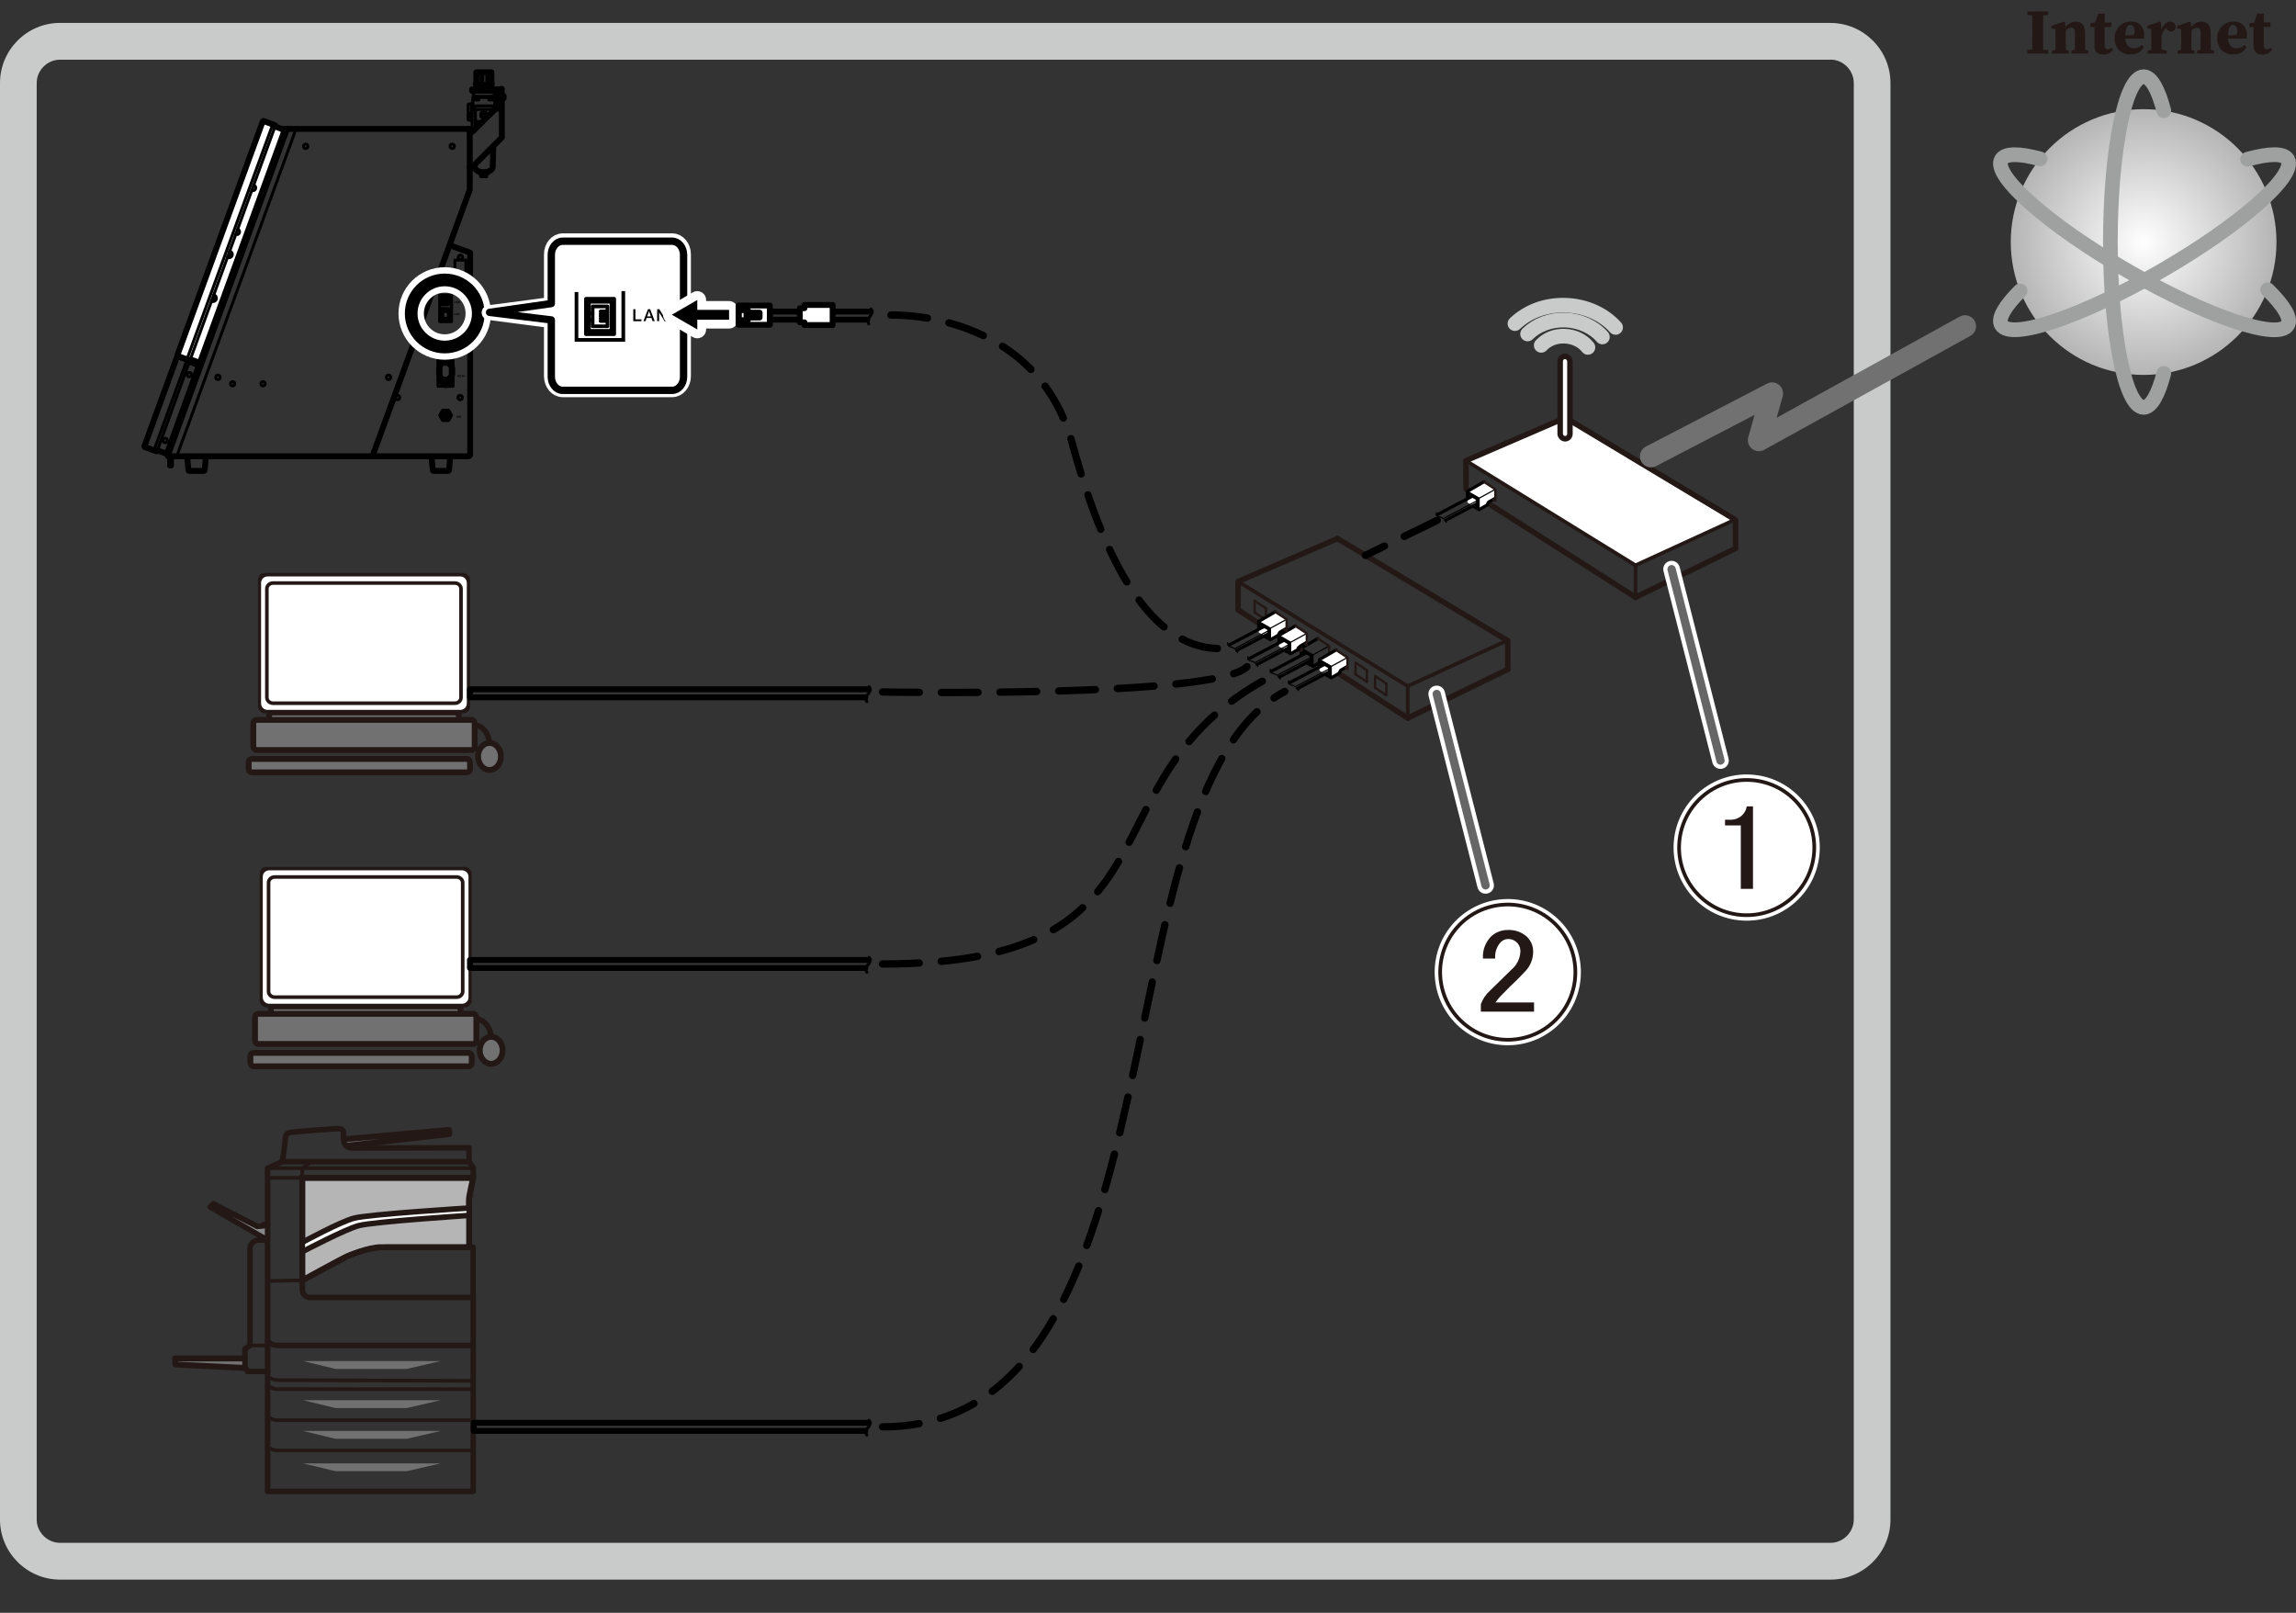 <?xml version="1.0" encoding="UTF-8"?><svg xmlns="http://www.w3.org/2000/svg" width="110.35mm" height="77.5mm" xmlns:xlink="http://www.w3.org/1999/xlink" viewBox="0 0 312.81 219.69"><rect x="0" y="0" width="312.81" height="219.69" fill="#333333" stroke="none"/><defs><style>.cls-1{stroke-width:1.73px;}.cls-1,.cls-2,.cls-3,.cls-4,.cls-5,.cls-6,.cls-7,.cls-8,.cls-9,.cls-10,.cls-11,.cls-12,.cls-13,.cls-14,.cls-15,.cls-16,.cls-17,.cls-18,.cls-19,.cls-20,.cls-21,.cls-22,.cls-23{fill:none;}.cls-1,.cls-2,.cls-24,.cls-4,.cls-9,.cls-25,.cls-26,.cls-20{stroke-miterlimit:10;}.cls-1,.cls-3,.cls-27,.cls-6,.cls-28,.cls-10,.cls-11,.cls-12,.cls-15,.cls-16,.cls-17,.cls-18{stroke:#000;}.cls-29,.cls-2,.cls-3,.cls-27,.cls-30,.cls-7,.cls-31,.cls-28,.cls-8,.cls-10,.cls-11,.cls-12,.cls-32,.cls-15,.cls-33,.cls-16,.cls-17,.cls-18,.cls-19,.cls-21,.cls-23{stroke-linecap:round;}.cls-29,.cls-3,.cls-27,.cls-7,.cls-31,.cls-28,.cls-8,.cls-10,.cls-11,.cls-12,.cls-32,.cls-15,.cls-16,.cls-17,.cls-18,.cls-19,.cls-21,.cls-23{stroke-linejoin:round;}.cls-29,.cls-27,.cls-24,.cls-25,.cls-11{stroke-width:.8px;}.cls-29,.cls-24,.cls-4,.cls-7,.cls-8,.cls-25,.cls-13,.cls-14,.cls-26,.cls-20,.cls-21{stroke:#231815;}.cls-29,.cls-24,.cls-34{fill:#727171;}.cls-2{stroke:#c9caca;}.cls-2,.cls-31,.cls-19{stroke-width:2px;}.cls-35,.cls-27,.cls-30,.cls-31,.cls-28,.cls-33,.cls-26{fill:#fff;}.cls-3{stroke-dasharray:5 3;}.cls-4,.cls-6,.cls-8,.cls-13,.cls-15{stroke-width:.5px;}.cls-30{stroke-width:2.27px;}.cls-30,.cls-31,.cls-9,.cls-32,.cls-22{stroke:#fff;}.cls-36{fill:url(#_名称未設定グラデーション_134);}.cls-7{stroke-width:.32px;}.cls-9{stroke-width:3.46px;}.cls-10{stroke-width:.7px;}.cls-25{fill:#b5b5b6;}.cls-37{fill:#231815;}.cls-12{stroke-width:.43px;}.cls-32{stroke-width:2.4px;}.cls-14,.cls-26,.cls-21{stroke-width:.75px;}.cls-38{fill:#c9caca;}.cls-33{stroke:#666;stroke-width:1.13px;}.cls-16{stroke-width:.16px;}.cls-17{stroke-width:.4px;}.cls-18{stroke-width:.3px;}.cls-19{stroke:#9fa0a0;}.cls-39{clip-path:url(#clippath);}.cls-20{stroke-width:.49px;}.cls-40{fill:#898989;}.cls-22{stroke-width:1.5px;}.cls-23{stroke:#727171;stroke-width:3px;}</style><radialGradient id="_名称未設定グラデーション_134" cx="292.05" cy="32.97" fx="292.05" fy="32.97" r="18.1" gradientUnits="userSpaceOnUse"><stop offset="0" stop-color="#fff"/><stop offset="1" stop-color="#b5b5b6"/></radialGradient><clipPath id="clippath"><rect class="cls-5" x="194.67" y="121.67" width="21.5" height="21.5"/></clipPath></defs><g id="_レイヤー_2"><polygon class="cls-35" points="213.27 56.9 199.93 62.75 222.83 77 236.45 70.75 213.27 56.9"/></g><g id="_レイヤー_1"><path class="cls-38" d="M249.39,8.12c1.72,0,3.17,1.45,3.17,3.17v195.7c0,1.72-1.45,3.17-3.17,3.17H8.17c-1.72,0-3.17-1.45-3.17-3.17V11.3c0-1.72,1.45-3.17,3.17-3.17h241.22M249.39,3.12H8.17C3.68,3.12,0,6.8,0,11.3v195.7c0,4.49,3.68,8.17,8.17,8.17h241.22c4.49,0,8.17-3.68,8.17-8.17V11.3c0-4.49-3.68-8.17-8.17-8.17h0Z"/><path class="cls-14" d="M64.47,98.78c1.16-.09,2.16,1.05,2.22,2.56"/><rect class="cls-24" x="36.67" y="97.05" width="25.84" height="1.07"/><rect class="cls-37" x="35.15" y="78.04" width="28.89" height="19.13" rx=".91" ry=".91"/><path class="cls-35" d="M63.6,95.83c0,.48-.4.87-.89.87h-26.25c-.49,0-.89-.39-.89-.87v-16.44c0-.48.4-.87.89-.87h26.25c.49,0,.89.39.89.87v16.44Z"/><rect class="cls-24" x="34.51" y="98.06" width="30.16" height="4.11" rx=".46" ry=".46"/><rect class="cls-24" x="33.88" y="103.38" width="30.16" height="1.83" rx=".46" ry=".46"/><ellipse class="cls-24" cx="66.69" cy="103.04" rx="1.56" ry="1.84"/><path class="cls-20" d="M62.81,95.01c0,.43-.37.78-.84.78h-24.77c-.46,0-.84-.35-.84-.78v-14.81c0-.43.37-.78.84-.78h24.77c.46,0,.84.35.84.78v14.81Z"/><path class="cls-14" d="M64.7,138.82c1.16-.09,2.16,1.05,2.22,2.56"/><rect class="cls-24" x="36.9" y="137.08" width="25.84" height="1.07"/><rect class="cls-37" x="35.37" y="118.08" width="28.89" height="19.13" rx=".91" ry=".91"/><path class="cls-35" d="M63.83,135.86c0,.48-.4.87-.89.87h-26.25c-.49,0-.89-.39-.89-.87v-16.44c0-.48.4-.87.89-.87h26.25c.49,0,.89.39.89.87v16.44Z"/><rect class="cls-24" x="34.74" y="138.1" width="30.16" height="4.11" rx=".46" ry=".46"/><rect class="cls-24" x="34.11" y="143.42" width="30.16" height="1.83" rx=".46" ry=".46"/><ellipse class="cls-24" cx="66.92" cy="143.07" rx="1.56" ry="1.84"/><path class="cls-20" d="M63.04,135.05c0,.43-.37.78-.84.78h-24.77c-.46,0-.84-.35-.84-.78v-14.81c0-.43.37-.78.84-.78h24.77c.46,0,.84.35.84.78v14.81Z"/><polyline class="cls-29" points="47.27 156.07 61.21 154.48 61.19 153.91 46.83 155.19"/><polygon class="cls-40" points="36.46 166.81 35.88 166.81 35.88 167 35.2 167.05 29.08 163.99 28.64 164.43 36.46 168.93 36.46 166.81"/><path class="cls-25" d="M64.47,160.44h-23.29v13.97l6.18-3.31s2.82-1.21,4.5-1.21h12.06v-5.33s0-.79-.03-1.15.58-2.96.58-2.96Z"/><path class="cls-35" d="M41.18,169.18v1.34l5.25-2.64s1.76-1.02,2.98-1.19,14.48-1.13,14.48-1.13l.03-1.01s-11.38.87-12.73,1.01-3.21.41-3.95.72-6.06,2.9-6.06,2.9Z"/><path class="cls-21" d="M36.46,159.12v44.03h28.01v-26.41h-22.09s-1.19.14-1.19-1.19v-15.11h23.29v-1.32l-.58-.89h-25.42l-2.01.89"/><line class="cls-8" x1="64.47" y1="159.12" x2="36.46" y2="159.12"/><line class="cls-21" x1="64.47" y1="159.12" x2="64.47" y2="159.13"/><path class="cls-21" d="M34.06,183.27v-13.08c0-1.26,1.2-1.26,1.2-1.26h1.2s-7.82-4.51-7.82-4.51l.44-.44,5.97,3.07.83-.06v-.19h.58"/><line class="cls-4" x1="36.46" y1="183.27" x2="34.06" y2="183.27"/><path class="cls-21" d="M38.47,158.23s.39-2.59.39-2.94.04-.93.7-1.04,5.92-.5,6.27-.5.93-.04.97.5v.3c0,.91-.04,1.83,1.35,1.83s15.75-.04,15.75-.04v1.9"/><path class="cls-8" d="M36.46,197s.46.58,1.39.58h26.62"/><path class="cls-8" d="M36.46,192.88s.46.58,1.39.58h26.62"/><path class="cls-8" d="M36.46,188.65s.46.58,1.39.58h26.62"/><path class="cls-8" d="M36.46,187.41s.46.58,1.39.58,26.62.11,26.62.11"/><path class="cls-21" d="M36.46,182.69s.46.58,1.39.58h26.62"/><path class="cls-21" d="M41.28,170.46s5.82-3.06,7.64-3.52c2.13-.54,15.01-1.38,15.01-1.38"/><path class="cls-21" d="M41.28,169.18s5.15-2.79,6.97-3.25c2.13-.54,15.68-1.38,15.68-1.38"/><path class="cls-21" d="M64.47,160.44s-.46,2.36-.54,2.98,0,1.16,0,1.55v4.91"/><polyline class="cls-8" points="41.18 160.44 41.18 159.12 42.47 158.23"/><polyline class="cls-29" points="33.38 186.34 23.9 185.87 23.86 185.04 33.38 185.04"/><path class="cls-21" d="M41.18,174.41s5.14-2.9,6.18-3.31,2.98-1.21,5.42-1.21h11.68v6.86"/><line class="cls-8" x1="36.46" y1="174.49" x2="41.18" y2="174.41"/><line class="cls-8" x1="36.46" y1="160.44" x2="41.18" y2="160.44"/><polygon class="cls-34" points="41.29 185.4 60.03 185.4 55.42 186.47 45.7 186.47 41.29 185.4"/><polygon class="cls-34" points="41.29 190.73 60.03 190.73 55.42 191.8 45.7 191.8 41.29 190.73"/><polygon class="cls-34" points="41.29 194.92 60.03 194.92 55.42 195.99 45.7 195.99 41.29 194.92"/><polygon class="cls-34" points="41.29 199.34 60.03 199.34 55.42 200.4 45.7 200.4 41.29 199.34"/><polyline class="cls-21" points="34.06 183.27 33.38 183.73 33.38 186.21 33.72 186.81 36.46 186.81"/><path class="cls-11" d="M61.25,33.4l2.8,1.02v27.45c0,.2-.1.28-.22.28H22.88l-.02-.1,16.24-44.49h24.9v8.29l-13.26,36.3"/><path class="cls-11" d="M22.78,61.71l4.28-11.81-.09-.18-1.17-.45s.04-.15-.01-.17-1.57-.58-1.57-.58c0,0-.07.03-.12.13s-4.41,12.1-4.41,12.1c0,0-.05.1.02.14s1.62.59,1.62.59c.12.04.17-.11.17-.11l1.1.4.19-.07Z"/><line class="cls-17" x1="21.44" y1="61.35" x2="21.55" y2="61.39"/><line class="cls-17" x1="21.03" y1="61.2" x2="25.42" y2="49.18"/><polyline class="cls-17" points="24.09 48.66 25.8 49.28 21.44 61.35 19.71 60.7"/><circle class="cls-17" cx="25.79" cy="51.03" r=".3"/><circle class="cls-17" cx="29.69" cy="51.4" r=".3"/><circle class="cls-17" cx="52.94" cy="51.4" r=".3"/><circle class="cls-17" cx="61.61" cy="19.93" r=".3"/><circle class="cls-17" cx="41.65" cy="19.93" r=".3"/><circle class="cls-17" cx="54.16" cy="54.15" r=".3"/><circle class="cls-17" cx="62.69" cy="54.15" r=".3"/><circle class="cls-17" cx="60.71" cy="56.58" r=".23"/><circle class="cls-17" cx="60.71" cy="56.58" r=".45"/><circle class="cls-17" cx="60.71" cy="56.58" r=".67"/><circle class="cls-17" cx="31.69" cy="52.28" r=".29"/><circle class="cls-17" cx="35.84" cy="52.28" r=".29"/><circle class="cls-17" cx="22.5" cy="60" r=".3"/><path class="cls-27" d="M27.27,49.31l11.46-31.46-.09-.18-1.17-.45s.04-.15-.01-.17-1.57-.58-1.57-.58c0,0-.07.03-.12.13s-11.59,31.75-11.59,31.75c0,0-.05.1.02.14s1.62.59,1.62.59c.12.04.17-.11.17-.11l1.1.4.19-.07Z"/><line class="cls-17" x1="25.52" y1="48.8" x2="37.09" y2="17.13"/><polyline class="cls-17" points="35.76 16.61 37.47 17.23 25.93 48.95 24.2 48.3"/><path class="cls-17" d="M31.25,34.35c.14.03.24.15.24.3,0,.17-.14.3-.3.3-.05,0-.11-.01-.15-.04"/><path class="cls-17" d="M31.3,34.2c.2.05.35.23.35.45,0,.26-.21.46-.46.46-.07,0-.14-.02-.2-.05"/><path class="cls-17" d="M29.08,40.32c.14.03.24.15.24.3,0,.17-.14.3-.3.3-.05,0-.11-.01-.15-.04"/><path class="cls-17" d="M29.13,40.17c.2.05.35.23.35.45,0,.26-.21.46-.46.46-.07,0-.14-.02-.2-.05"/><path class="cls-17" d="M34.59,25.23c.15.05.25.19.25.36,0,.21-.17.38-.38.38-.05,0-.1-.01-.15-.03"/><path class="cls-17" d="M32.39,31.22c.15.05.25.19.25.36,0,.21-.17.38-.38.38-.05,0-.1-.01-.15-.03"/><line class="cls-11" x1="39.1" y1="17.56" x2="38.39" y2="17.56"/><line class="cls-11" x1="27.13" y1="49.4" x2="27.4" y2="49.52"/><line class="cls-11" x1="27.06" y1="49.9" x2="27.26" y2="49.9"/><line class="cls-11" x1="22.78" y1="61.71" x2="22.97" y2="61.76"/><line class="cls-17" x1="40.32" y1="17.59" x2="24.09" y2="62.13"/><path class="cls-11" d="M25.5,62.17l.17,1.87c0,.06.06.11.12.11h1.98c.06,0,.12-.05.12-.11l.16-1.86"/><line class="cls-17" x1="25.67" y1="64" x2="27.89" y2="64"/><path class="cls-11" d="M58.79,62.17l.17,1.87c0,.06.06.11.12.11h1.98c.06,0,.12-.05.12-.11l.16-1.86"/><line class="cls-17" x1="58.96" y1="64" x2="61.19" y2="64"/><circle class="cls-17" cx="62.73" cy="35.06" r=".3"/><rect class="cls-17" x="61.98" y="35.43" width="1.49" height="2.51"/><rect class="cls-17" x="59.9" y="40.2" width="1.62" height="3.61"/><rect class="cls-17" x="59.67" y="46.64" width="2.06" height="5.98"/><rect class="cls-11" x="60.19" y="40.47" width=".8" height=".85"/><rect class="cls-11" x="60.13" y="42.23" width="1.15" height="1.33"/><path d="M62.1,41.2c0,.07-.04.1-.11.1-.02,0-.06,0-.08-.03-.01-.02-.02-.04-.02-.07v-.18h.06v.18s.02.06.05.06c.04,0,.05-.02.05-.05v-.18h.06v.18Z"/><path d="M62.2,41.21s0,.04.06.04c.03,0,.06,0,.06-.04,0-.02-.02-.03-.05-.03h-.03s-.08-.03-.08-.09c0-.03.02-.09.1-.09.08,0,.1.06.1.09h-.05s0-.04-.05-.04c-.02,0-.05,0-.05.03,0,.02.02.03.03.03l.07.02s.07.02.07.07c0,.08-.08.09-.11.09-.1,0-.11-.06-.11-.09h.05Z"/><path d="M62.4,41.02h.13c.07,0,.08.04.08.07,0,.04-.02.05-.03.06.03.01.04.04.04.07,0,.02,0,.04-.02.06-.02.02-.03.03-.08.03h-.11v-.28ZM62.46,41.13h.07s.04,0,.04-.03-.02-.03-.04-.03h-.06v.06ZM62.46,41.25h.07s.04-.01.04-.04c0-.02-.02-.03-.04-.03h-.07v.07Z"/><path d="M61.95,42.87h.13v.05h-.19v-.28h.06v.23Z"/><path d="M62.15,42.92h-.06l.1-.28h.06l.09.28h-.06l-.02-.06h-.1l-.02.06ZM62.19,42.81h.07l-.03-.11h0l-.03.11Z"/><path d="M62.54,42.64h.05v.28h-.06l-.11-.2h0v.2h-.05v-.28h.06l.11.19h0v-.19Z"/><path d="M62.28,47.93h-.06v-.28h.12c.05,0,.08.03.08.09,0,.03-.01.09-.09.09h-.06v.1ZM62.34,47.78s.04-.03.04-.04c0-.03-.01-.04-.05-.04h-.04v.08h.05Z"/><path d="M62.59,47.65s.13.02.13.15-.09.15-.13.15-.13-.02-.13-.15.09-.15.13-.15ZM62.59,47.89s.07-.02.07-.1-.04-.1-.07-.1-.07.02-.07.1.04.1.07.1Z"/><path d="M62.72,47.65h.06c.03.15.04.17.04.2h0s0-.06.04-.2h.06c.03.15.03.17.04.2h0s0-.05.04-.2h.06l-.08.28h-.05c-.03-.14-.03-.16-.04-.22h0c0,.05-.01.07-.04.22h-.05l-.08-.28Z"/><path d="M63.29,47.7h-.14v.06h.13v.05h-.13v.07h.15v.05h-.2v-.28h.2v.05Z"/><path d="M63.34,47.65h.13c.07,0,.08.05.08.08,0,.03-.01.06-.04.07.02.01.03.02.03.07,0,.04,0,.05.01.06h0s-.06,0-.06,0c0-.01,0-.03,0-.06,0-.04,0-.05-.04-.05h-.06v.11h-.05v-.28ZM63.46,47.78s.04-.01.04-.04c0-.01,0-.04-.04-.04h-.07v.07h.07Z"/><path d="M62.34,51.35h-.06l.1-.28h.06l.09.28h-.06l-.02-.06h-.1l-.02.06ZM62.37,51.24h.07l-.03-.11h0l-.03.11Z"/><path d="M62.72,51.16s-.01-.05-.06-.05c-.03,0-.07.02-.07.1,0,.05.02.1.07.1.03,0,.05-.02.06-.05h.06c-.01.06-.05.1-.12.1-.07,0-.12-.05-.12-.15s.05-.15.12-.15c.08,0,.11.06.12.1h-.06Z"/><path d="M62.97,51.35h-.06v-.28h.06v.28Z"/><path d="M63.19,51.07h.05v.28h-.06l-.11-.2h0v.2h-.05v-.28h.06l.11.19h0v-.19Z"/><path d="M62.27,56.9h-.06l.1-.28h.06l.09.28h-.06l-.02-.06h-.1l-.02.06ZM62.3,56.8h.07l-.03-.11h0l-.03.11Z"/><path d="M62.55,56.9h-.06v-.28h.06v.28Z"/><path d="M62.6,56.63h.13c.07,0,.08.05.08.08,0,.03-.01.06-.04.07.02.01.03.02.03.07,0,.04,0,.05.01.06h0s-.06,0-.06,0c0-.01,0-.03,0-.06,0-.04,0-.05-.04-.05h-.06v.11h-.05v-.28ZM62.72,56.75s.04-.01.04-.04c0-.01,0-.04-.04-.04h-.07v.07h.07Z"/><rect class="cls-17" x="59.86" y="46.78" width="1.7" height="1.2" rx=".46" ry=".46"/><rect class="cls-11" x="60.19" y="47" width="1.05" height=".78"/><line class="cls-17" x1="60.38" y1="47.02" x2="60.38" y2="47.75"/><path d="M60.52,47.51c-.07,0-.12-.05-.12-.12s.05-.12.12-.12.12.05.12.12-.05.12-.12.12ZM60.52,47.32s-.07.03-.07.07.03.07.07.07.07-.03.07-.07-.03-.07-.07-.07Z"/><rect x="61.06" y="47.26" width=".05" height=".26"/><circle class="cls-17" cx="60.72" cy="48.98" r=".24"/><path class="cls-11" d="M59.91,49.5l.47-.65c.07-.11.2-.18.34-.18s.26.07.33.17l.46.64"/><circle class="cls-17" cx="60.72" cy="52.15" r=".24"/><path class="cls-11" d="M59.91,51.63l.47.65c.07.11.2.18.34.18s.26-.07.33-.17l.46-.64"/><rect class="cls-11" x="59.82" y="49.35" width="1.8" height="2.43" rx=".9" ry=".9"/><path class="cls-17" d="M61.28,51.2l-.28.28s-.07.04-.11.04h-.64c-.09,0-.17-.07-.17-.17v-1.56c0-.09.07-.17.17-.17h.64s.08.02.11.04l.29.28s.06.09.06.14v.96c0,.05-.02.1-.06.14Z"/><polygon class="cls-17" points="61.11 55.88 60.31 55.88 59.91 56.58 60.31 57.28 61.11 57.28 61.52 56.58 61.11 55.88"/><path class="cls-11" d="M64.02,17.93h.37l3.14-3.13h.69v-1.06h-.18v-1.37h-3.73v-.19h3.71c.16,0,.18.11.18.11v-.18h.17v6.62l-3.99,3.99h-.39"/><line class="cls-17" x1="68.22" y1="14.8" x2="68.36" y2="14.8"/><line class="cls-17" x1="68.22" y1="13.74" x2="68.22" y2="12.3"/><polyline class="cls-11" points="68.43 13.08 68.62 13.08 68.62 13.38 68.43 13.38"/><polyline class="cls-11" points="67.99 12.96 67.68 12.96 67.68 13.55 68.02 13.55"/><line class="cls-11" x1="64.94" y1="12.14" x2="64.94" y2="11.91"/><line class="cls-11" x1="66.87" y1="11.91" x2="66.87" y2="12.14"/><path class="cls-11" d="M67.02,11.44s-.03-.08-.07-.09v-1.5h-2.06v1.5s-.08.04-.08.09.04.09.08.09v.38h2.06v-.38s.07-.04.07-.09Z"/><polyline class="cls-17" points="65.05 9.86 65.05 11.28 64.89 11.28"/><polyline class="cls-17" points="66.87 9.86 66.87 11.28 66.94 11.28"/><polyline class="cls-17" points="65.54 9.86 65.54 11.28 65.77 11.28 65.77 9.86"/><polyline class="cls-17" points="66.32 9.86 66.32 11.28 66.55 11.28 66.55 9.86"/><line class="cls-17" x1="64.89" y1="11.35" x2="66.94" y2="11.35"/><line class="cls-17" x1="64.89" y1="11.53" x2="66.94" y2="11.53"/><polyline class="cls-17" points="64.49 12.4 64.49 13.12 67.35 13.12 67.35 12.41"/><line class="cls-17" x1="64.82" y1="13.13" x2="64.82" y2="13.28"/><line class="cls-17" x1="67.01" y1="13.13" x2="67.01" y2="13.28"/><path class="cls-17" d="M64.03,17.62s.05-.07.12-.07h.58"/><polyline class="cls-17" points="64.32 17.53 64.32 14.91 67.39 14.91"/><polyline class="cls-17" points="64.31 15.44 64.05 15.44 64.05 15.9 64.31 15.9"/><polyline class="cls-17" points="64.42 14.9 64.42 13.28 67.41 13.28 67.41 14.87"/><polyline class="cls-17" points="67.42 14.12 67.59 14.12 67.59 14.78"/><polyline class="cls-17" points="67.59 14.16 67.98 14.16 67.98 14.75"/><path class="cls-17" d="M64.64,14.89v-.26s-.02-.21.25-.21h2.4v.37h-.12v.11"/><polyline class="cls-17" points="64.43 13.61 65.23 13.61 65.23 13.31"/><polyline class="cls-17" points="67.38 13.61 66.59 13.61 66.59 13.31"/><path class="cls-17" d="M66.66,13.61v-.12c0-.08.04-.14.12-.14h.36c.1,0,.12.09.12.14v.12"/><path class="cls-17" d="M64.57,13.61v-.12c0-.08.04-.14.12-.14h.36c.1,0,.12.09.12.14v.12"/><path class="cls-17" d="M64.42,14.11h-.21v.05h-.34c-.08,0-.09.05-.09.14v1.98c0,.09.07.09.07.09h.38v.05h.08"/><line class="cls-17" x1="64.23" y1="16.38" x2="64.23" y2="15.9"/><line class="cls-17" x1="64.23" y1="15.44" x2="64.23" y2="14.13"/><polyline class="cls-17" points="64.86 14.91 64.77 15.02 64.77 17.48"/><polyline class="cls-17" points="66.95 14.93 67.04 15.03 67.04 15.24"/><circle class="cls-17" cx="65.91" cy="15.66" r=".11"/><circle class="cls-17" cx="65.91" cy="15.66" r=".24"/><circle class="cls-17" cx="65.91" cy="15.66" r=".38"/><polygon class="cls-17" points="66.32 15.47 65.95 15.21 65.54 15.4 65.5 15.85 65.87 16.11 66.28 15.92 66.32 15.47"/><line class="cls-17" x1="64.79" y1="16.55" x2="65.73" y2="16.55"/><path class="cls-11" d="M64.68,22.48v.22c0,.35.34.62.56.63,0,0,.06.01.06.12h1.19c.03-.1.09-.12.09-.12.26-.07.54-.28.55-.61s.08-2.78.08-2.78"/><line class="cls-17" x1="65.35" y1="23.31" x2="66.43" y2="23.31"/><polyline class="cls-17" points="65.51 23.46 65.51 23.53 65.58 23.61"/><polyline class="cls-17" points="66.32 23.46 66.32 23.54 66.24 23.61"/><rect class="cls-17" x="65.48" y="23.62" width=".84" height=".43"/><line class="cls-17" x1="65.57" y1="24.05" x2="65.57" y2="23.62"/><line class="cls-17" x1="65.72" y1="24.05" x2="65.72" y2="23.62"/><line class="cls-17" x1="66.1" y1="24.05" x2="66.1" y2="23.62"/><line class="cls-17" x1="66.25" y1="24.05" x2="66.25" y2="23.62"/><polyline class="cls-10" points="23.13 62.16 23.13 63.45 23.34 63.45 23.34 62.2"/><path class="cls-9" d="M65.16,42.7c0,2.52-2.05,4.57-4.57,4.57s-4.57-2.05-4.57-4.57,2.05-4.57,4.57-4.57,4.57,2.05,4.57,4.57Z"/><path class="cls-1" d="M65.16,42.7c0,2.52-2.05,4.57-4.57,4.57s-4.57-2.05-4.57-4.57,2.05-4.57,4.57-4.57,4.57,2.05,4.57,4.57Z"/><path class="cls-31" d="M75.11,43.69l-8.49-1.11,8.49-1.12v-6.82c0-1.02.7-1.85,1.55-1.85h14.92c.85,0,1.55.83,1.55,1.85v16.61c0,1.02-.7,1.85-1.55,1.85h-14.92c-.85,0-1.55-.83-1.55-1.85v-7.57Z"/><path class="cls-28" d="M75.11,43.58l-8.41-1.03,8.41-1.2v-6.64c0-1.02.7-1.85,1.55-1.85h14.92c.85,0,1.55.83,1.55,1.85v16.61c0,1.02-.7,1.85-1.55,1.85h-14.92c-.85,0-1.55-.83-1.55-1.85v-7.74Z"/><polyline class="cls-6" points="84.92 39.65 84.92 46.3 78.54 46.3 78.54 39.78"/><rect class="cls-15" x="79.83" y="40.7" width="3.85" height="4.82"/><rect class="cls-15" x="80.24" y="41.11" width="3.07" height="3.96"/><rect class="cls-15" x="80.74" y="41.74" width="2.02" height="2.7"/><line class="cls-15" x1="80.71" y1="42.68" x2="80.28" y2="42.68"/><line class="cls-15" x1="80.71" y1="43.61" x2="80.28" y2="43.61"/><line class="cls-15" x1="81.83" y1="42.42" x2="82.71" y2="42.42"/><line class="cls-15" x1="81.83" y1="42.75" x2="82.71" y2="42.75"/><line class="cls-15" x1="81.83" y1="43.07" x2="82.71" y2="43.07"/><line class="cls-15" x1="81.83" y1="43.4" x2="82.71" y2="43.4"/><line class="cls-15" x1="81.83" y1="43.73" x2="82.71" y2="43.73"/><path d="M86.29,42.12h.28v1.38h.82v.25h-1.11v-1.62Z"/><path d="M88.43,42.4h0l.24.7h-.5l.25-.7ZM87.66,43.74h.29l.15-.43h.65l.15.43h.3l-.62-1.62h-.3l-.62,1.62Z"/><path d="M89.53,42.12h.3l.74,1.2h0v-1.2h.27v1.62h-.3l-.74-1.19h0v1.19h-.27v-1.62Z"/><polygon class="cls-32" points="95 43.55 99.33 43.55 99.33 42.21 95 42.21 95 40.86 91.53 42.87 95 44.88 95 43.55"/><polygon points="95 43.55 99.33 43.55 99.33 42.21 95 42.21 95 40.86 91.53 42.87 95 44.88 95 43.55"/><rect class="cls-27" x="100.62" y="41.62" width="4.27" height="2.62"/><rect class="cls-11" x="100.65" y="42.24" width="1.24" height="1.38"/><rect class="cls-11" x="101.9" y="42.59" width="1.59" height=".66"/><line class="cls-18" x1="101.45" y1="43.57" x2="101.45" y2="42.3"/><polyline class="cls-11" points="117.89 131.86 64.03 131.86 64.03 130.76 118.38 130.76"/><path class="cls-17" d="M118.41,130.41c.15.27.17.69-.15,1.01-.32.31-.32.75-.16,1.02"/><polyline class="cls-11" points="117.89 94.99 64.03 94.99 64.03 93.89 118.38 93.89"/><path class="cls-17" d="M118.41,93.54c.15.27.17.69-.15,1.01-.32.31-.32.75-.16,1.02"/><polyline class="cls-11" points="117.89 194.91 64.54 194.91 64.54 193.81 118.38 193.81"/><path class="cls-17" d="M118.41,193.46c.15.27.17.69-.15,1.01-.32.31-.32.75-.16,1.02"/><polyline class="cls-11" points="118.15 43.54 104.89 43.54 104.89 42.44 118.65 42.44"/><path class="cls-17" d="M118.68,42.09c.15.27.17.69-.15,1.01-.32.31-.32.75-.16,1.02"/><path class="cls-16" d="M173.07,91.17s-.13.47.45.6c.58.13.81.5.89.73"/><polyline class="cls-16" points="178.88 90.77 178.88 89.2 177.29 88.28"/><polyline class="cls-12" points="178.67 90.37 178.67 89.31 177.5 88.64"/><line class="cls-16" x1="178.26" y1="90.14" x2="178.67" y2="90.38"/><line class="cls-16" x1="177.49" y1="88.64" x2="177.49" y2="89.13"/><polyline class="cls-12" points="177.29 89.25 177.29 88.28 179.53 86.98"/><polyline class="cls-12" points="181.01 89.25 180.17 89.73 179.92 90.17 178.88 90.77 178.02 90.27"/><line class="cls-16" x1="181.09" y1="87.99" x2="178.91" y2="89.19"/><line class="cls-12" x1="177.94" y1="88.94" x2="173.17" y2="91.46"/><line class="cls-12" x1="178.54" y1="89.99" x2="174.32" y2="92.22"/><line class="cls-16" x1="178.57" y1="89.57" x2="174.18" y2="91.89"/><polyline class="cls-7" points="179.53 86.98 181.09 87.99 181.09 89.58 180.81 89.4"/><line class="cls-21" x1="168.68" y1="83" x2="168.68" y2="79.32"/><line class="cls-7" x1="170.93" y1="81.85" x2="170.93" y2="83.43"/><line class="cls-7" x1="172.48" y1="82.86" x2="172.48" y2="84.45"/><line class="cls-7" x1="170.93" y1="81.85" x2="172.48" y2="82.86"/><line class="cls-7" x1="170.93" y1="83.43" x2="172.48" y2="84.45"/><line class="cls-21" x1="176.51" y1="88.14" x2="168.72" y2="83.11"/><line class="cls-21" x1="191.79" y1="97.82" x2="182.41" y2="91.76"/><polyline class="cls-8" points="168.68 79.21 191.79 93.47 191.79 97.82"/><line class="cls-21" x1="182.23" y1="73.36" x2="168.68" y2="79.21"/><polyline class="cls-21" points="205.42 91.17 205.42 87.28 182.23 73.36"/><line class="cls-8" x1="191.79" y1="93.46" x2="205.42" y2="87.21"/><line class="cls-21" x1="191.79" y1="97.82" x2="205.42" y2="91.17"/><line class="cls-7" x1="187.35" y1="92.09" x2="187.33" y2="93.68"/><line class="cls-7" x1="188.89" y1="93.13" x2="188.87" y2="94.71"/><line class="cls-7" x1="187.35" y1="92.09" x2="188.89" y2="93.13"/><line class="cls-7" x1="187.33" y1="93.68" x2="188.87" y2="94.71"/><line class="cls-7" x1="184.69" y1="90.27" x2="184.67" y2="91.85"/><line class="cls-7" x1="186.23" y1="91.3" x2="186.22" y2="92.88"/><line class="cls-7" x1="184.69" y1="90.27" x2="186.23" y2="91.3"/><line class="cls-7" x1="184.67" y1="91.85" x2="186.22" y2="92.88"/><polyline class="cls-8" points="199.71 62.75 222.83 77.01 222.83 81.36"/><polyline class="cls-21" points="213.27 56.9 199.71 62.75 199.75 66.65 222.83 81.36"/><polyline class="cls-21" points="236.45 74.71 236.45 70.82 213.27 56.9"/><line class="cls-8" x1="222.83" y1="77" x2="236.45" y2="70.75"/><line class="cls-21" x1="222.83" y1="81.36" x2="236.45" y2="74.71"/><polygon class="cls-35" points="176.48 85.26 178.04 86.28 178.04 87.54 177.16 88 176.88 88.46 175.84 89.05 174.24 88.05 174.24 86.6 176.48 85.26"/><polygon class="cls-35" points="182.02 88.57 183.58 89.59 183.58 90.85 182.69 91.31 182.41 91.76 181.37 92.36 179.78 91.36 179.78 89.91 182.02 88.57"/><polygon class="cls-35" points="173.73 83.35 175.29 84.36 175.29 85.63 174.41 86.09 174.13 86.54 173.09 87.14 171.49 86.14 171.49 84.69 173.73 83.35"/><line class="cls-21" x1="177.18" y1="88.46" x2="177.01" y2="88.34"/><path class="cls-16" d="M170.02,89.45s-.13.47.45.6c.58.13.81.5.89.73"/><polyline class="cls-16" points="175.84 89.05 175.84 87.48 174.24 86.56"/><polyline class="cls-12" points="175.63 88.66 175.63 87.6 174.46 86.92"/><line class="cls-16" x1="175.21" y1="88.43" x2="175.62" y2="88.66"/><line class="cls-16" x1="174.45" y1="86.93" x2="174.45" y2="87.42"/><polyline class="cls-12" points="174.24 87.54 174.24 86.56 176.48 85.26"/><polyline class="cls-12" points="176.88 88.46 175.84 89.05 174.97 88.55"/><polyline class="cls-12" points="177.96 87.54 177.13 88.02 176.88 88.46"/><line class="cls-16" x1="178.04" y1="86.28" x2="175.86" y2="87.48"/><line class="cls-12" x1="174.9" y1="87.23" x2="170.13" y2="89.74"/><line class="cls-12" x1="175.49" y1="88.27" x2="171.28" y2="90.5"/><line class="cls-16" x1="175.53" y1="87.85" x2="171.14" y2="90.17"/><polyline class="cls-7" points="176.48 85.26 178.04 86.28 178.04 87.86 177.77 87.68"/><path class="cls-16" d="M167.27,87.54s-.13.47.45.6c.58.13.81.5.89.73"/><polyline class="cls-16" points="173.09 87.14 173.09 85.57 171.49 84.65"/><polyline class="cls-12" points="172.88 86.74 172.88 85.68 171.7 85.01"/><line class="cls-16" x1="172.51" y1="86.56" x2="172.92" y2="86.8"/><line class="cls-16" x1="171.7" y1="85" x2="171.7" y2="85.49"/><polyline class="cls-12" points="171.49 85.63 171.49 84.65 173.73 83.35"/><polyline class="cls-12" points="175.21 85.63 174.38 86.11 174.13 86.54 173.09 87.14 172.22 86.64"/><line class="cls-16" x1="175.29" y1="84.36" x2="173.11" y2="85.56"/><line class="cls-12" x1="172.28" y1="85.31" x2="167.51" y2="87.83"/><line class="cls-12" x1="172.74" y1="86.36" x2="168.52" y2="88.59"/><line class="cls-16" x1="172.77" y1="85.94" x2="168.39" y2="88.26"/><polyline class="cls-7" points="173.73 83.35 175.29 84.36 175.29 85.95 175.01 85.77"/><path class="cls-16" d="M175.56,92.73s-.13.47.45.6c.58.13.81.5.89.73"/><polyline class="cls-16" points="181.37 92.33 181.37 90.76 179.78 89.84"/><polyline class="cls-12" points="181.16 91.94 181.16 90.88 179.99 90.2"/><line class="cls-16" x1="180.75" y1="91.71" x2="181.16" y2="91.94"/><line class="cls-16" x1="179.98" y1="90.21" x2="179.98" y2="90.7"/><polyline class="cls-12" points="179.78 90.82 179.78 89.84 182.02 88.54"/><polyline class="cls-12" points="183.5 90.82 182.66 91.3 182.41 91.73 181.37 92.33 180.51 91.83"/><line class="cls-16" x1="183.58" y1="89.56" x2="181.4" y2="90.76"/><line class="cls-12" x1="180.43" y1="90.5" x2="175.66" y2="93.02"/><line class="cls-12" x1="181.02" y1="91.55" x2="176.81" y2="93.78"/><line class="cls-16" x1="181.06" y1="91.13" x2="176.67" y2="93.45"/><polyline class="cls-7" points="182.02 88.54 183.58 89.56 183.58 91.14 183.3 90.96"/><polygon class="cls-35" points="202.17 65.66 203.73 66.68 203.73 67.94 202.84 68.4 202.56 68.85 201.52 69.45 199.93 68.45 199.93 67 202.17 65.66"/><path class="cls-16" d="M195.71,69.82s-.13.47.45.6c.58.13.81.5.89.73"/><polyline class="cls-16" points="201.52 69.42 201.52 67.85 199.93 66.93"/><polyline class="cls-12" points="201.31 69.02 201.31 67.97 200.14 67.29"/><line class="cls-16" x1="200.9" y1="68.79" x2="201.31" y2="69.03"/><line class="cls-16" x1="200.13" y1="67.29" x2="200.13" y2="67.78"/><polyline class="cls-12" points="199.93 67.91 199.93 66.93 202.17 65.63"/><polyline class="cls-12" points="203.65 67.91 202.81 68.39 202.56 68.82 201.52 69.42 200.66 68.92"/><line class="cls-16" x1="203.73" y1="66.65" x2="201.55" y2="67.85"/><line class="cls-12" x1="200.58" y1="67.59" x2="195.81" y2="70.11"/><line class="cls-12" x1="201.18" y1="68.64" x2="196.96" y2="70.87"/><line class="cls-16" x1="201.21" y1="68.22" x2="196.82" y2="70.54"/><polyline class="cls-7" points="202.17 65.63 203.73 66.65 203.73 68.23 203.45 68.05"/><circle class="cls-36" cx="292.05" cy="32.97" r="18.1"/><path class="cls-19" d="M294.8,15.08c-.76-2.91-1.72-4.63-2.75-4.63-2.5,0-4.53,10.08-4.53,22.52s2.03,22.52,4.53,22.52c1.03,0,1.99-1.73,2.75-4.63"/><path class="cls-19" d="M308.95,39.47c2.2,2.16,3.26,3.88,2.73,4.79-1.25,2.17-11-1.12-21.77-7.34s-18.49-13.02-17.24-15.18c.51-.88,2.44-.86,5.27-.1"/><path class="cls-19" d="M306.21,21.69c2.94-.81,4.95-.86,5.47.04,1.25,2.17-6.47,8.96-17.24,15.18-10.77,6.22-20.52,9.51-21.77,7.34-.51-.88.48-2.54,2.55-4.62"/><path class="cls-37" d="M276.22,2.03v-.47h2.82v.47l-1.29.13h-.26l-1.27-.13ZM277.74,6.69l1.29.13v.47h-2.82v-.47l1.27-.13h.26ZM276.89,4.26c0-.9,0-1.81-.03-2.71h1.52c-.03.88-.03,1.79-.03,2.71v.32c0,.91,0,1.81.03,2.71h-1.52c.03-.88.03-1.79.03-2.71v-.32Z"/><path class="cls-37" d="M280.02,7.29c.02-.39.03-1.29.03-1.83v-.5c0-.48,0-.66-.03-1.01l-.53-.08v-.34l1.72-.58.15.09.08.97v1.46c0,.54,0,1.44.03,1.83h-1.44ZM281.86,6.89v.41h-2.3v-.41l.81-.17h.67l.82.17ZM284.07,4.44v1.02c0,.56,0,1.44.03,1.83h-1.44c.02-.39.03-1.27.03-1.83v-.92c0-.56-.14-.76-.49-.76-.31,0-.73.23-1.08.64h-.3v-.56h.59l-.33.25c.61-.88,1.11-1.17,1.73-1.17.76,0,1.26.49,1.26,1.5ZM283.66,6.71l.85.17v.41h-2.3v-.41l.79-.17h.66Z"/><path class="cls-37" d="M287.2,6.71c.16,0,.3-.07.47-.19l.21.21c-.23.44-.64.7-1.28.7-.79,0-1.25-.35-1.25-1.21,0-.3,0-.54,0-.88v-1.66h-.56v-.52l1.03-.13-.5.35.55-1.52h.89l-.02,1.57v2.7c0,.41.19.6.44.6ZM287.66,3.07v.6h-1.6v-.6h1.6Z"/><path class="cls-37" d="M292.13,4.79c0,.19-.01.33-.05.47h-3.42v-.46h1.64c.42,0,.53-.16.53-.55,0-.57-.27-.86-.59-.86-.36,0-.69.4-.69,1.66,0,1.06.53,1.54,1.18,1.54.47,0,.79-.2,1.06-.47l.3.28c-.36.68-.99,1.02-1.83,1.02-1.27,0-2.17-.83-2.17-2.24s1.12-2.25,2.25-2.25,1.8.79,1.8,1.84Z"/><path class="cls-37" d="M293.1,5.46v-.51c0-.48,0-.66-.03-1.01l-.53-.08v-.34l1.72-.58.15.09.08,1.07v1.35c0,.54,0,1.44.03,1.83h-1.44c.02-.39.03-1.29.03-1.83ZM292.61,6.89l.83-.17h.92l.83.17v.41h-2.59v-.41ZM293.85,4.31h.65l-.12.24c.15-1.07.76-1.6,1.28-1.6.38,0,.68.21.76.64-.02.45-.27.71-.62.71-.26,0-.47-.13-.67-.41l-.25-.33.35.13c-.31.23-.63.69-.74,1.21l-.64-.06v-.53Z"/><path class="cls-37" d="M297.14,7.29c.02-.39.03-1.29.03-1.83v-.5c0-.48,0-.66-.03-1.01l-.53-.08v-.34l1.72-.58.15.09.08.97v1.46c0,.54,0,1.44.03,1.83h-1.44ZM298.98,6.89v.41h-2.3v-.41l.81-.17h.67l.82.17ZM301.19,4.44v1.02c0,.56,0,1.44.03,1.83h-1.44c.02-.39.03-1.27.03-1.83v-.92c0-.56-.14-.76-.49-.76-.31,0-.73.23-1.08.64h-.3v-.56h.59l-.33.25c.61-.88,1.11-1.17,1.73-1.17.76,0,1.26.49,1.26,1.5ZM300.78,6.71l.85.17v.41h-2.3v-.41l.79-.17h.66Z"/><path class="cls-37" d="M306.12,4.79c0,.19-.01.33-.05.47h-3.42v-.46h1.64c.42,0,.53-.16.53-.55,0-.57-.27-.86-.59-.86-.36,0-.69.4-.69,1.66,0,1.06.53,1.54,1.18,1.54.47,0,.79-.2,1.06-.47l.3.28c-.36.68-.99,1.02-1.83,1.02-1.27,0-2.17-.83-2.17-2.24s1.12-2.25,2.25-2.25,1.8.79,1.8,1.84Z"/><path class="cls-37" d="M308.87,6.71c.16,0,.3-.07.47-.19l.21.21c-.23.44-.64.7-1.28.7-.79,0-1.25-.35-1.25-1.21,0-.3,0-.54,0-.88v-1.66h-.56v-.52l1.03-.13-.5.35.55-1.52h.89l-.02,1.57v2.7c0,.41.19.6.44.6ZM309.33,3.07v.6h-1.6v-.6h1.6Z"/><path class="cls-3" d="M120.24,94.26s45.37.84,49.65-3.44"/><path class="cls-3" d="M121.38,42.92s19.73-.82,24.75,17.62c5.01,18.44,11.78,28.06,20.38,27.8"/><path class="cls-3" d="M120.24,131.31c42.09,0,26.61-25.11,52.63-39.01"/><path class="cls-3" d="M120.24,194.36c42.09,0,28.78-86.26,54.8-100.17"/><line class="cls-3" x1="195.81" y1="70.87" x2="186.03" y2="75.65"/><path class="cls-2" d="M220.11,44.6c-1.58-1.76-4.02-2.93-6.81-3.02s-5.21.89-6.9,2.5"/><path class="cls-2" d="M208.12,45.49c1.24-1.22,3.08-1.96,5.13-1.89s3.91.96,5.06,2.3"/><path class="cls-2" d="M216.34,47.32c-.69-.88-1.84-1.48-3.17-1.53s-2.45.46-3.19,1.25"/><polyline class="cls-23" points="224.93 62.16 241.43 53.59 239.63 59.96 267.72 44.44"/><rect class="cls-26" x="212.56" y="48.54" width="1.33" height="11.23" rx=".67" ry=".67"/><path class="cls-35" d="M247.18,115.45c0,5.09-4.12,9.21-9.21,9.21s-9.21-4.12-9.21-9.21,4.12-9.21,9.21-9.21c5.08.01,9.2,4.13,9.21,9.21"/><circle class="cls-22" cx="237.97" cy="115.45" r="9.21" transform="translate(-16.87 186.27) rotate(-41.41)"/><circle class="cls-13" cx="237.97" cy="115.45" r="9.21" transform="translate(-16.87 186.27) rotate(-41.41)"/><path class="cls-37" d="M237.97,109.84h.86v11.24h-1.66v-8.64h-2.15v-.78h.66c.57.03,1.14-.16,1.58-.53.39-.33.65-.79.72-1.29"/><g class="cls-39"><path class="cls-35" d="M214.63,132.42c0,5.09-4.12,9.21-9.21,9.21s-9.21-4.12-9.21-9.21,4.12-9.21,9.21-9.21c5.08.01,9.2,4.13,9.21,9.21"/><circle class="cls-22" cx="205.42" cy="132.42" r="9.21" transform="translate(-29.65 199.31) rotate(-48.69)"/><circle class="cls-13" cx="205.42" cy="132.42" r="9.21" transform="translate(-29.65 199.31) rotate(-48.69)"/><path class="cls-37" d="M202.04,130.57c-.08-1.14.34-2.25,1.15-3.05.61-.55,1.41-.85,2.23-.84.91-.04,1.81.25,2.52.84.59.52.93,1.26.94,2.05.02,1.02-.37,2.01-1.08,2.74-.68.74-1.36,1.42-2.05,2.05l-1.15,1.17c-.32.31-.6.66-.86,1.02h5.26v1.25h-7.25v-1c.25-.7.66-1.32,1.21-1.82l2.97-2.91c.73-.61,1.17-1.5,1.21-2.46.02-.5-.19-.98-.57-1.31-.3-.26-.69-.4-1.08-.39-.37,0-.73.14-1,.39-.57.61-.86,1.44-.78,2.27h-1.66Z"/></g><line class="cls-30" x1="195.74" y1="94.53" x2="202.4" y2="120.6"/><line class="cls-33" x1="195.74" y1="94.53" x2="202.4" y2="120.6"/><line class="cls-30" x1="227.74" y1="77.53" x2="234.4" y2="103.6"/><line class="cls-33" x1="227.74" y1="77.53" x2="234.4" y2="103.6"/></g><g id="_レイヤー_3"><polygon class="cls-27" points="109.6 41.98 108.97 41.99 108.97 43.91 109.6 43.91 109.6 44.28 113.44 44.28 113.44 41.54 109.6 41.54 109.6 41.98"/></g></svg>